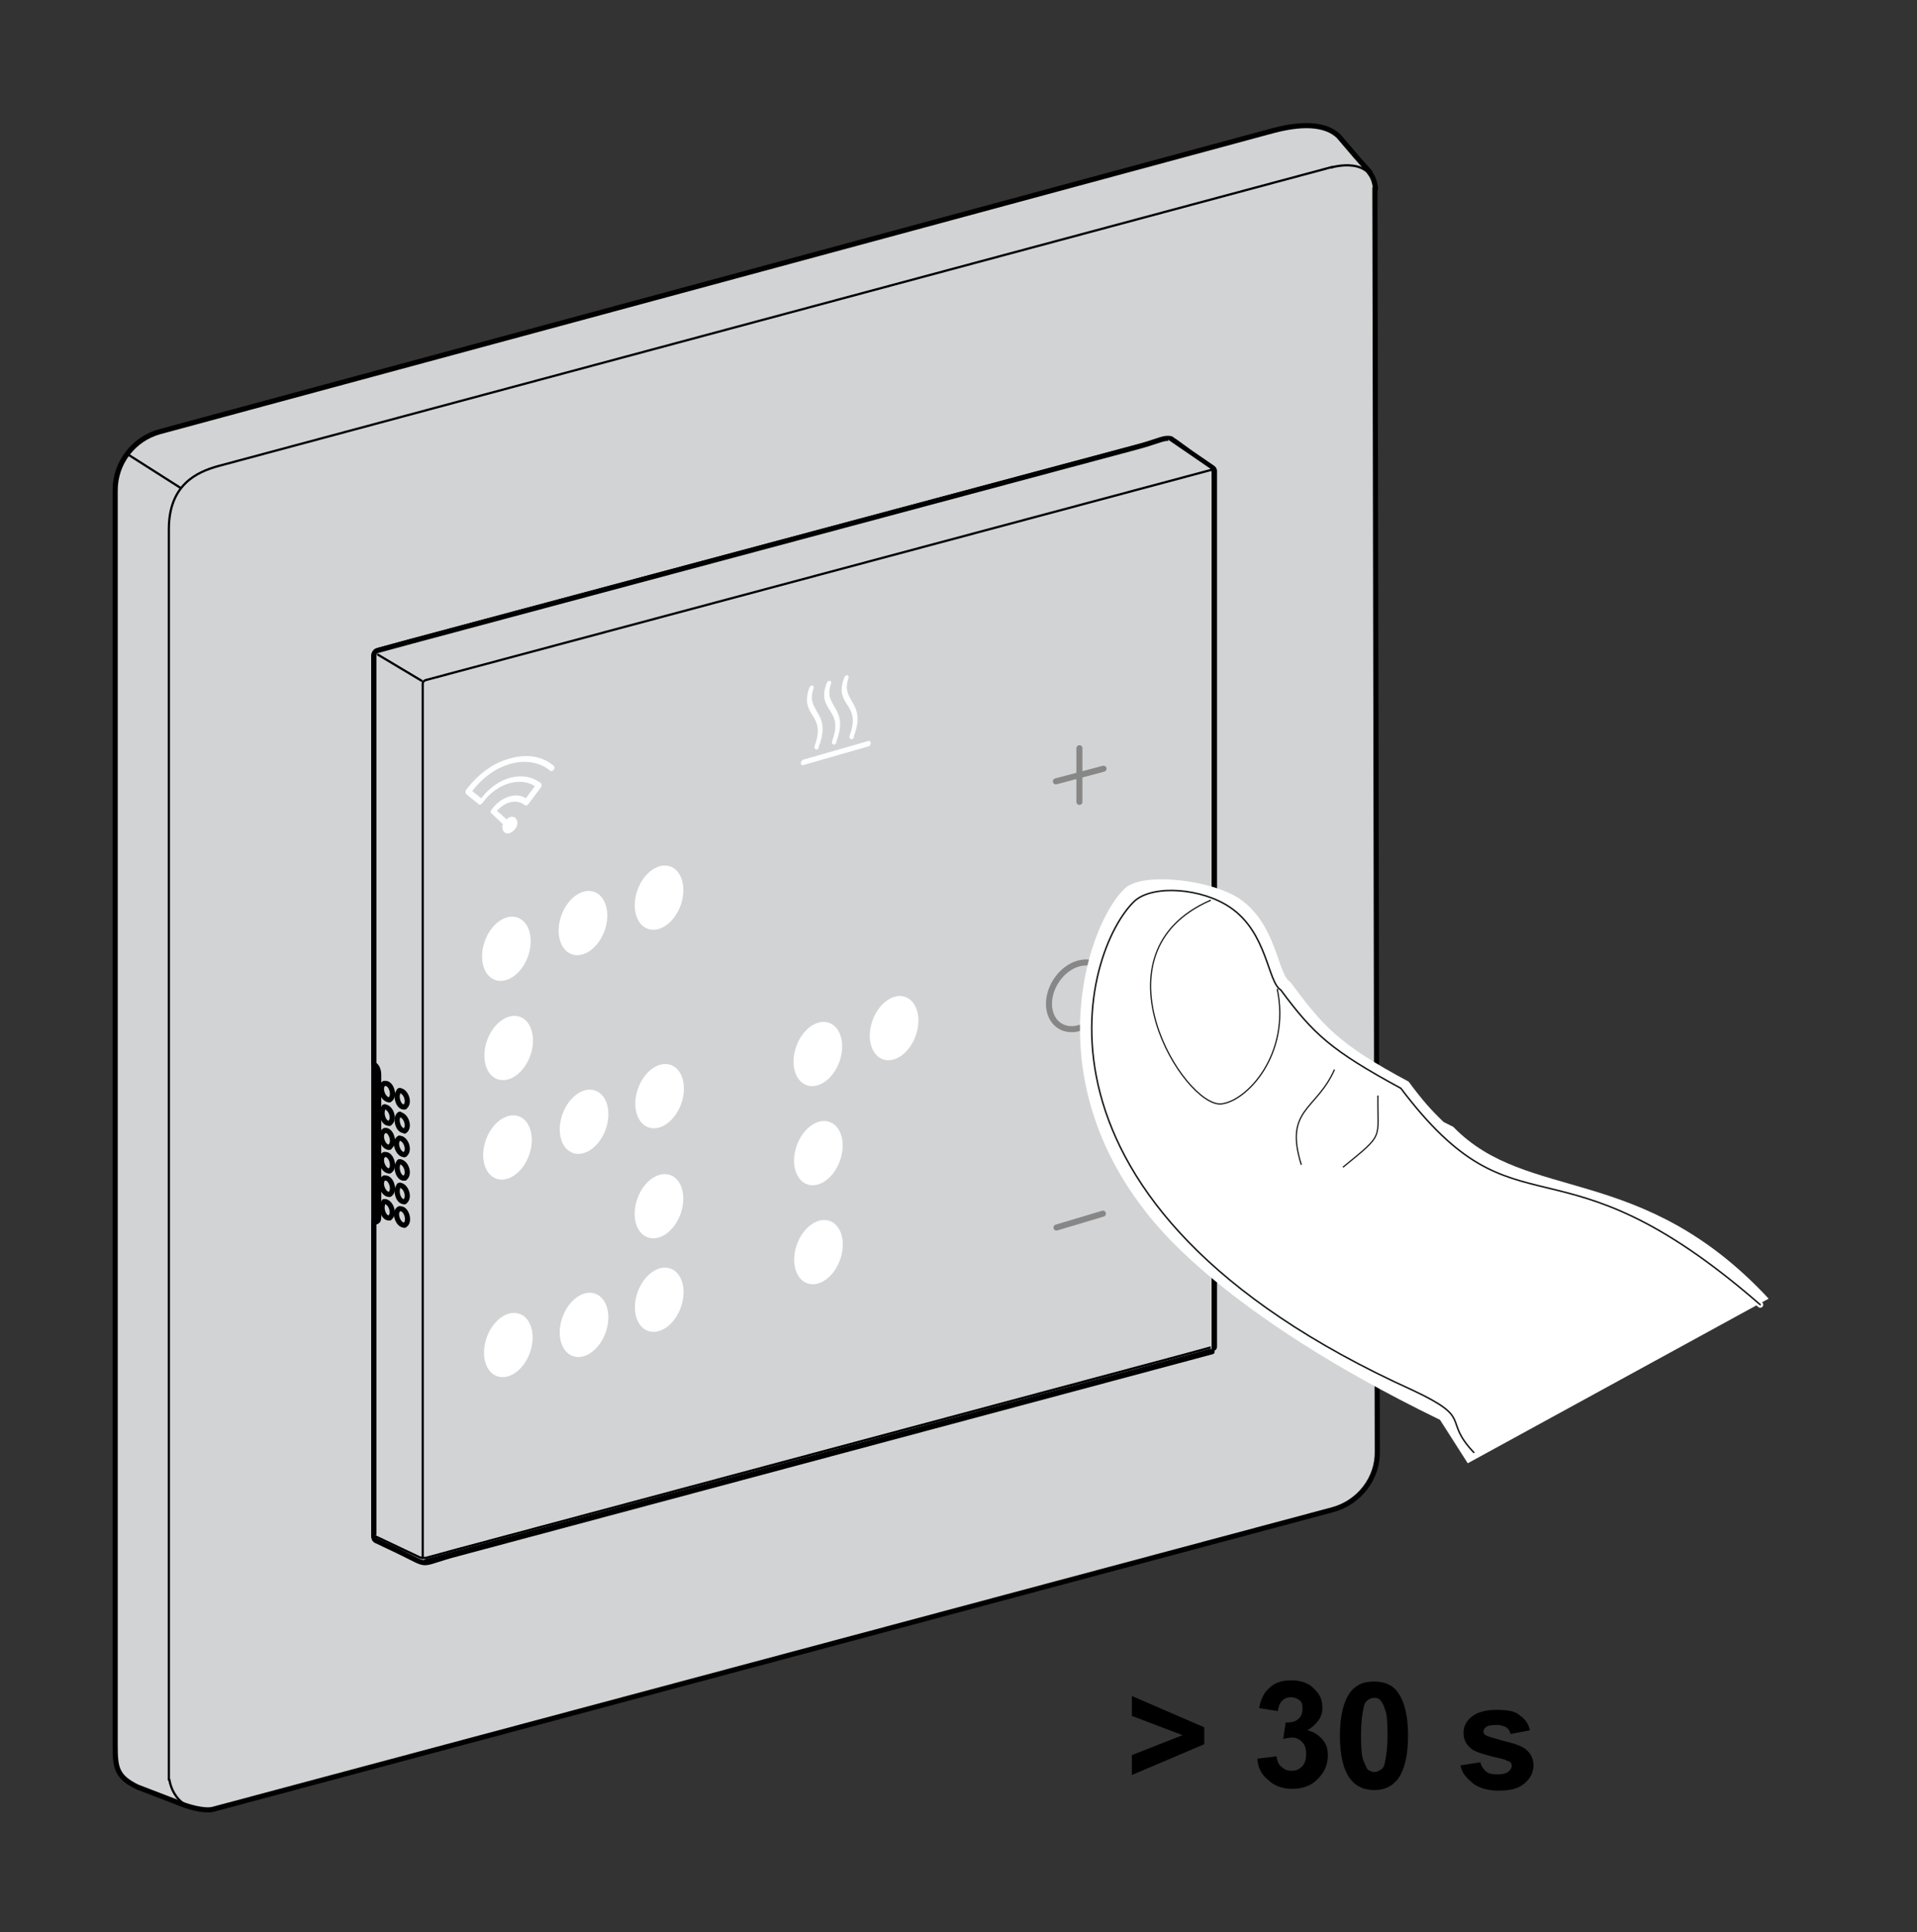 <?xml version="1.0" encoding="utf-8"?>
<!-- Generator: Adobe Illustrator 27.3.1, SVG Export Plug-In . SVG Version: 6.00 Build 0)  -->
<!DOCTYPE svg PUBLIC "-//W3C//DTD SVG 1.1//EN" "http://www.w3.org/Graphics/SVG/1.1/DTD/svg11.dtd">
<svg version="1.1" id="Layer_1" xmlns:x="http://ns.adobe.com/Extensibility/1.0/" xmlns:i="http://ns.adobe.com/AdobeIllustrator/10.0/" xmlns:graph="http://ns.adobe.com/Graphs/1.0/"
	 xmlns="http://www.w3.org/2000/svg" xmlns:xlink="http://www.w3.org/1999/xlink" x="0px" y="0px" width="317.9px" height="320.5px"
	 viewBox="0 0 317.9 320.5" style="enable-background:new 0 0 317.9 320.5;" xml:space="preserve">
<rect x="0" y="0" width="317.9" height="320.5" fill="#333333" stroke="none"/>
<style type="text/css">
	.st0{fill:none;stroke:#878787;stroke-width:0.1;stroke-linecap:round;stroke-linejoin:round;stroke-miterlimit:10;}
	.st1{fill-rule:evenodd;clip-rule:evenodd;fill:#D2D3D4;stroke:#000000;stroke-width:0.369;stroke-linecap:round;}
	
		.st2{fill-rule:evenodd;clip-rule:evenodd;fill:#D2D3D4;stroke:#000000;stroke-width:0.85;stroke-linecap:round;stroke-linejoin:round;}
	.st3{fill-rule:evenodd;clip-rule:evenodd;fill:#D2D3D4;stroke:#000000;stroke-width:0.85;stroke-linecap:round;}
	.st4{fill:none;stroke:#000000;stroke-width:0.369;stroke-linecap:round;stroke-linejoin:round;}
	.st5{fill:none;stroke:#000000;stroke-width:0.85;stroke-linecap:round;stroke-linejoin:round;}
	.st6{fill:none;stroke:#000000;stroke-width:0.369;stroke-linecap:round;}
	.st7{fill:none;stroke:#000000;stroke-width:0.85;stroke-linecap:round;}
	.st8{fill:#FFFFFF;}
	.st9{fill:none;stroke:#878787;stroke-width:1;stroke-miterlimit:10;}
	.st10{fill:none;stroke:#878787;stroke-linecap:round;}
	.st11{fill:none;stroke:#878787;stroke-linecap:round;stroke-linejoin:round;stroke-miterlimit:10;}
	.st12{fill:none;stroke:#FFFFFF;stroke-linecap:round;stroke-miterlimit:2.613;}
	.st13{fill:none;stroke:#131718;stroke-width:0.25;stroke-linecap:round;stroke-miterlimit:2.613;}
	.st14{fill:none;stroke:#131718;stroke-width:0.2;stroke-miterlimit:10;}
</style>
<g id="Standard_layer">
</g>
<g>
	<g id="Layer_2_00000164477095297431094670000005044964518556245122_">
		<line class="st0" x1="171.2" y1="212.3" x2="179.1" y2="210.3"/>
		<line class="st0" x1="175.2" y1="206.8" x2="175.2" y2="215.8"/>
		<g>
			<g>
				<path class="st1" d="M193.6,72.9c0.2,0,0.2-0.2,0.2-0.4"/>
				<path class="st2" d="M227.2,28.6l-2.3-2.6l-2.9-3.4c-2.8-2.7-8-1.7-11-0.9L26.5,71.6c-4.4,1.2-7.4,5.2-7.4,9.7v208.1
					c0,3.8,0.2,5.3,3.7,7l7.8,3c0,0,3,1.1,4.7,0.7L221,250.4c4.4-1.2,7.5-5.2,7.4-9.7L228,31.2"/>
				<path class="st3" d="M62.5,108c-0.3,0.2-0.5,0.4-0.5,0.8v5.7V249v5.8"/>
				<path class="st1" d="M19.7,74.5"/>
				<path class="st4" d="M228.3,32.1"/>
				<path class="st5" d="M227.1,28.6c0.5,0.6,0.9,1.5,1,2.7"/>
				<path class="st4" d="M28.1,295.2c0,0,0.6,5.7,7.4,5.1"/>
				<path class="st4" d="M220.9,27.7L36.2,77.3c-3.6,1-8.2,3.1-8.2,10.5v207.4"/>
				<line class="st6" x1="21.1" y1="75.3" x2="29.9" y2="80.9"/>
				<line class="st6" x1="62.7" y1="108.6" x2="69.9" y2="112.9"/>
				<path class="st1" d="M63,255.5l-0.4,0.1c-0.5,0-0.7-0.3-0.8-0.8v-5.7V114.6v-5.7c0-0.3,0.1-0.6,0.3-0.8c0.2-0.2,0.4-0.4,0.7-0.5
					l5.5-1.5l120-32.1l5.5-1.5h0.2c0.5,0,0.7,0.4,0.7,0.8"/>
				<polyline class="st3" points="62.4,108 68,106.5 188.2,74.3 193.7,72.9 				"/>
				<g>
					<g>
						<line class="st7" x1="62.7" y1="202.4" x2="62" y2="202.6"/>
						<path class="st3" d="M66.3,196.6c-0.9,0.5-0.3,2.9,0.8,2.7"/>
						<path class="st3" d="M66.3,192.7c-0.9,0.5-0.3,2.9,0.8,2.7"/>
						<path class="st3" d="M64.6,198.1h-0.2c-1-0.2-1.6-2.2-0.7-2.7"/>
						<path class="st3" d="M64.6,194.2h-0.2c-1-0.2-1.6-2.2-0.7-2.7"/>
						<path class="st3" d="M66.3,184.8c-0.9,0.5-0.3,2.9,0.8,2.7"/>
						<path class="st3" d="M67.1,191.5h-0.2c-1-0.2-1.6-2.2-0.7-2.7"/>
						<path class="st3" d="M63.8,183.6c-0.9,0.5-0.3,2.9,0.8,2.7"/>
						<path class="st3" d="M64.6,182.4h-0.2c-1-0.2-1.6-2.2-0.7-2.7"/>
						<path class="st3" d="M66.3,180.9c-0.9,0.5-0.3,2.9,0.8,2.7"/>
						<path class="st3" d="M64.6,190.3h-0.2c-1-0.2-1.6-2.2-0.7-2.7"/>
						<path class="st3" d="M63.8,199.3c-0.9,0.5-0.3,2.9,0.8,2.7"/>
						<path class="st3" d="M67.1,203.2h-0.2c-1-0.2-1.6-2.2-0.7-2.7"/>
						<path class="st1" d="M62,202.6c0.2,0.1,0.1,0.1,0.4,0.1"/>
						<path class="st3" d="M64.6,202c0.9-0.6,0.3-2.5-0.7-2.7h-0.2"/>
						<path class="st3" d="M63.8,195.4c1.1-0.2,1.8,2.2,0.8,2.7"/>
						<path class="st3" d="M66.3,200.5c1.1-0.2,1.8,2.2,0.8,2.7"/>
						<path class="st3" d="M67.1,199.3c0.9-0.6,0.3-2.5-0.7-2.7h-0.2"/>
						<path class="st3" d="M67.1,195.4c0.9-0.6,0.3-2.5-0.7-2.7h-0.2"/>
						<path class="st3" d="M67.1,191.5c0.9-0.6,0.3-2.5-0.7-2.7h-0.2"/>
						<path class="st3" d="M67.1,187.6c0.9-0.6,0.3-2.5-0.7-2.7h-0.2"/>
						<path class="st3" d="M67.1,183.6c0.9-0.6,0.3-2.5-0.7-2.7h-0.2"/>
						<path class="st3" d="M62,176.5c0.6,0.4,0.8,1.1,0.8,1.8v5.7v12.1v5.7c0,0.4-0.1,0.8-0.5,0.9"/>
						<path class="st3" d="M62,203v5.5v40.8v5.7l0.1,0.3l0.2,0.2l3.8,1.8c5.6,2.7,2.9,2.2,9.8,0.4l119.5-32l5.6-1.5"/>
						<path class="st3" d="M201.3,223.6c0.1-0.1,0.1-0.2,0.1-0.4v-5.7V83.8v-5.7l-0.1-0.2"/>
						<path class="st3" d="M62,176.5v-5.7v-56.4v-5.7c0-0.3,0.2-0.7,0.6-0.8l5.5-1.5l120.2-32.2c6.8-1.8,4.3-2.5,9.3,1l3.5,2.4
							l0.2,0.2"/>
						<path class="st3" d="M63.8,179.7c1.1-0.2,1.8,2.2,0.8,2.7"/>
						<path class="st3" d="M64.6,186.3c0.9-0.6,0.3-2.5-0.7-2.7h-0.2"/>
						<path class="st3" d="M63.8,187.5c1.1-0.2,1.8,2.2,0.8,2.7"/>
						<path class="st3" d="M63.8,191.5c1.1-0.2,1.8,2.2,0.8,2.7"/>
						<polyline class="st1" points="70.5,258.8 76,257.3 195.2,225.4 200.7,223.9 200.8,223.9 						"/>
						<path class="st1" d="M62,254.7l3.8,1.8l3.8,1.8c0.3,0.1,0.7,0.1,1,0.1l5.5-1.5l119.5-32l5.5-1.5c0.1,0,0.3-0.1,0.3-0.2"/>
						<path class="st1" d="M200.8,224c0.2,0,0.3-0.2,0.3-0.5v-5.7V84.1v-5.7c0-0.3-0.1-0.7-0.4-0.9l-3.5-2.4l-3.5-2.4"/>
					</g>
				</g>
				<path class="st1" d="M201,77.9L70.6,112.8c-0.3,0.1-0.5,0.3-0.5,0.6v145"/>
				<line class="st6" x1="62.7" y1="108.6" x2="69.9" y2="112.9"/>
				<path class="st4" d="M228.2,37.9"/>
				<path class="st4" d="M220.7,27.8c0,0,7.4-2.3,7.4,4.4"/>
				<path class="st4" d="M20.2,301.6"/>
			</g>
			<line class="st7" x1="62.1" y1="177" x2="62.1" y2="202.2"/>
		</g>
		<g id="Heating_00000001656070884437429370000003723834824620354729_">
			<path class="st8" d="M144,123.8l-10.8,3.1c-0.2,0.1-0.4-0.1-0.4-0.3c0-0.3,0.2-0.5,0.4-0.6l10.8-3.1c0.2-0.1,0.4,0.1,0.4,0.3
				C144.4,123.5,144.2,123.8,144,123.8"/>
			<path class="st8" d="M138.4,123.5c-0.1,0-0.1,0-0.2,0c-0.2-0.1-0.3-0.3-0.2-0.6c1-2.7,0.4-3.9-0.4-5.1c-0.7-1.1-1.4-2.2-0.5-4.5
				c0.1-0.3,0.3-0.4,0.5-0.4s0.3,0.3,0.2,0.5c-0.6,1.8-0.1,2.6,0.5,3.7c0.8,1.3,1.6,2.7,0.4,5.9
				C138.7,123.3,138.6,123.4,138.4,123.5"/>
			<path class="st8" d="M141.3,122.6c-0.1,0-0.1,0-0.2,0c-0.2-0.1-0.3-0.3-0.2-0.6c1-2.7,0.4-3.9-0.4-5.1c-0.7-1.1-1.4-2.2-0.5-4.5
				c0.1-0.3,0.3-0.4,0.5-0.4s0.3,0.3,0.2,0.5c-0.6,1.8-0.1,2.6,0.5,3.7c0.8,1.3,1.6,2.7,0.4,5.9
				C141.6,122.4,141.5,122.6,141.3,122.6"/>
			<path class="st8" d="M135.5,124.3c-0.1,0-0.1,0-0.2,0c-0.2-0.1-0.3-0.3-0.2-0.6c1-2.7,0.4-3.9-0.4-5.1c-0.7-1.1-1.3-2.2-0.5-4.5
				c0.1-0.3,0.3-0.4,0.5-0.4s0.3,0.3,0.2,0.5c-0.6,1.8-0.1,2.6,0.5,3.7c0.8,1.3,1.6,2.7,0.4,5.9
				C135.8,124.1,135.6,124.3,135.5,124.3"/>
		</g>
	</g>
	<g id="Wireless_00000048466773629372611290000005436123436019578530_">
		<path class="st8" d="M77.3,131c-0.1,0.1-0.1,0.2-0.1,0.4c0,0.1,0,0.2,0.1,0.3l2.1,1.7c0.1,0.1,0.2,0.1,0.3,0
			c0.1,0,0.2-0.1,0.3-0.2c1.2-1.7,2.8-2.8,4.5-3.3c1.6-0.4,3-0.3,4.2,0.5c-0.4,0.5-1.1,1.5-1.5,2c-0.8-0.5-1.8-0.6-2.7-0.3
			c-1.1,0.3-2.2,1.1-3,2.2c-0.2,0.2-0.2,0.5,0,0.6l1.9,1.8c0,0.1-0.1,0.2-0.1,0.4c0,0.4,0.1,0.7,0.3,0.9c0.2,0.2,0.5,0.3,0.8,0.2
			c0.6-0.1,1.4-0.9,1.4-1.6c0-0.4-0.1-0.7-0.3-0.9c-0.2-0.2-0.5-0.3-0.8-0.2c-0.2,0-0.5,0.2-0.7,0.4c-0.3-0.3-1.2-1.1-1.6-1.4
			c0.6-0.7,1.4-1.2,2.1-1.4c0.9-0.3,1.8-0.1,2.5,0.4c0.1,0.1,0.2,0.1,0.3,0.1c0.1,0,0.2-0.1,0.3-0.2l2.1-2.8
			c0.1-0.1,0.1-0.2,0.1-0.4c0-0.1,0-0.2-0.1-0.3c-1.4-1.1-3.2-1.4-5.1-0.9c-1.8,0.5-3.5,1.7-4.8,3.4c-0.4-0.3-1.1-0.9-1.5-1.2
			c1.7-2.2,3.9-3.8,6.3-4.5c2.5-0.7,4.9-0.3,6.6,1.1c0.1,0.1,0.2,0.1,0.3,0.1c0.1,0,0.2-0.1,0.3-0.2c0.2-0.2,0.2-0.5,0-0.7
			c-1.9-1.6-4.5-2-7.2-1.2C81.8,126.5,79.3,128.4,77.3,131"/>
	</g>
	<g>
		
			<ellipse id="_x33_E_00000091728379853284961050000002824079520790686372_" transform="matrix(0.534 -0.845 0.845 0.534 -56.202 228.258)" class="st9" cx="179" cy="165.1" rx="5.9" ry="4.5"/>
		<line class="st10" x1="175.2" y1="203.6" x2="182.9" y2="201.3"/>
		<g>
			<line class="st11" x1="175.1" y1="129.6" x2="183" y2="127.5"/>
			<line class="st11" x1="179" y1="124.1" x2="179" y2="133"/>
		</g>
	</g>
	<g>
		<path class="st8" d="M293.3,215.4c-21.1-22.7-40-15.8-52.3-28.5l-1.6-0.8c-2-1.9-3.6-3.7-5.8-6.7c-11.6-6.2-14.2-9.2-19.6-16.5
			c-2.2-1.3-2.2-9.5-8.4-13.8c-4.7-3.2-16-4.5-19-1.8c-5.9,5.4-14.8,30.1,3.1,53.3c1.4,1.8,12.3,17,49.1,34.9l4.6,7.2"/>
		<g>
			<path class="st12" d="M291.9,216.4c-34.3-29.9-39.9-9.8-59.6-35.9c-11.6-6.3-14.5-9-19.9-16.3c-2.2-1.3-2.2-9.5-8.4-13.7
				c-4.7-3.2-12.7-3.8-15.8-1.1c-8.5,7.9-22.2,50.3,46.1,81.2c10.2,4.8,4.8,4.7,10.1,10.3"/>
			<path class="st13" d="M291.9,216.4c-34.3-29.9-39.9-9.8-59.6-35.9c-11.6-6.3-14.5-9-19.9-16.3c-2.2-1.3-2.2-9.5-8.4-13.7
				c-4.7-3.2-12.7-3.8-15.8-1.1c-8.5,7.9-22.2,50.3,46.1,81.2c10.2,4.8,4.8,4.7,10.1,10.3"/>
		</g>
		<path class="st14" d="M211.8,164c2.3,10.9-5.1,18.7-9.3,19.1c-6.1,0.5-22-25-1.7-33.8"/>
		<path class="st14" d="M228.5,181.7c-0.1,7.4,1.2,6.2-5.8,11.9"/>
		<path class="st14" d="M221.3,177.4c-3,6.8-8.4,6.5-5.5,15.8"/>
	</g>
	<g>
		<path d="M187.7,294.4v-3.3l8.4-3.3l-8.4-3.2v-3.3l12,5.2v2.8L187.7,294.4z"/>
		<path d="M208.5,291.7l3.2-0.4c0.1,0.9,0.4,1.5,0.9,1.8c0.5,0.5,1,0.6,1.6,0.6c0.7,0,1.2-0.2,1.7-0.7c0.5-0.5,0.7-1.2,0.7-2.1
			s-0.2-1.5-0.7-2c-0.5-0.5-1-0.7-1.6-0.7c-0.4,0-1,0.1-1.5,0.2l0.4-2.7c0.9,0,1.6-0.1,2.1-0.6c0.5-0.4,0.7-1,0.7-1.7
			c0-0.6-0.1-1.1-0.5-1.4s-0.9-0.5-1.4-0.5c-0.6,0-1.1,0.2-1.5,0.6c-0.4,0.4-0.6,1-0.7,1.7l-3.1-0.5c0.2-1.1,0.5-1.8,1-2.6
			c0.5-0.6,1-1.1,1.8-1.5c0.9-0.4,1.6-0.5,2.6-0.5c1.6,0,3,0.5,3.9,1.6c0.9,0.9,1.2,1.8,1.2,3c0,1.5-0.9,2.7-2.5,3.7
			c1,0.2,1.8,0.7,2.5,1.5s0.9,1.6,0.9,2.7c0,1.5-0.6,2.8-1.7,3.9c-1.1,1.1-2.5,1.6-4.2,1.6c-1.6,0-3-0.5-3.9-1.4
			C209.2,294.4,208.6,293.2,208.5,291.7z"/>
		<path d="M227.9,278.9c1.7,0,3.1,0.6,3.9,1.8c1.1,1.5,1.7,3.8,1.7,7.2c0,3.3-0.6,5.7-1.7,7.2c-1,1.2-2.2,1.8-3.9,1.8
			c-1.7,0-3.1-0.6-4.1-2s-1.6-3.7-1.6-7c0-3.3,0.6-5.7,1.7-7.2C224.9,279.4,226.1,278.9,227.9,278.9z M227.9,281.6
			c-0.4,0-0.7,0.1-1.1,0.4s-0.6,0.7-0.7,1.4c-0.2,0.9-0.4,2.3-0.4,4.4s0.1,3.5,0.4,4.2s0.5,1.2,0.7,1.5c0.4,0.2,0.6,0.4,1.1,0.4
			c0.4,0,0.7-0.1,1.1-0.4c0.4-0.2,0.6-0.7,0.7-1.4c0.2-0.9,0.4-2.3,0.4-4.3c0-2.1-0.1-3.5-0.4-4.2c-0.2-0.7-0.5-1.2-0.7-1.5
			C228.6,281.7,228.4,281.6,227.9,281.6z"/>
		<path d="M242.2,292.8l3.3-0.5c0.1,0.6,0.5,1.1,0.9,1.5c0.5,0.4,1.1,0.5,1.8,0.5c0.9,0,1.5-0.1,2-0.5c0.2-0.2,0.5-0.5,0.5-0.9
			c0-0.2-0.1-0.5-0.2-0.6c-0.1-0.1-0.5-0.2-1.1-0.5c-2.7-0.6-4.4-1.1-5.2-1.6c-1-0.7-1.5-1.6-1.5-2.8c0-1.1,0.5-2,1.4-2.7
			c0.9-0.7,2.2-1.1,4.1-1.1c1.7,0,3.1,0.2,3.8,0.9c0.9,0.6,1.5,1.4,1.7,2.5l-3.2,0.6c-0.1-0.5-0.4-0.9-0.7-1.1
			c-0.4-0.2-0.9-0.4-1.6-0.4c-0.9,0-1.5,0.1-1.8,0.4c-0.2,0.1-0.4,0.4-0.4,0.7c0,0.2,0.1,0.5,0.4,0.6c0.2,0.2,1.4,0.5,3.1,1
			c1.8,0.4,3.1,0.9,3.7,1.5c0.7,0.6,1.1,1.5,1.1,2.5c0,1.1-0.5,2.2-1.5,3c-1,0.9-2.5,1.2-4.3,1.2c-1.7,0-3.1-0.4-4.1-1.1
			C243.2,294.9,242.4,294.1,242.2,292.8z"/>
	</g>
	<g>
		
			<ellipse id="_x36_B_00000111178955773463776220000005154308900811308191_" transform="matrix(0.34 -0.94 0.94 0.34 -62.456 252.052)" class="st8" cx="148.4" cy="170.5" rx="5.5" ry="3.8"/>
		
			<ellipse id="_x36_C_00000180354402178850411080000014462421303513738135_" transform="matrix(0.34 -0.94 0.94 0.34 -74.918 242.912)" class="st8" cx="135.7" cy="174.9" rx="5.5" ry="3.8"/>
		
			<ellipse id="_x36_D_00000173155200115463601510000006630649618121808512_" transform="matrix(0.34 -0.94 0.94 0.34 -90.283 253.868)" class="st8" cx="135.8" cy="191.3" rx="5.5" ry="3.8"/>
		
			<ellipse id="_x36_E_00000068679711750764088500000004651703050769441215_" transform="matrix(0.34 -0.94 0.94 0.34 -105.678 264.714)" class="st8" cx="135.8" cy="207.7" rx="5.5" ry="3.8"/>
	</g>
	<g>
		
			<ellipse id="_x31_A_00000067212333953984287450000016514177641547420342_" transform="matrix(0.34 -0.94 0.94 0.34 -92.576 182.902)" class="st8" cx="84.1" cy="157.4" rx="5.5" ry="3.8"/>
		
			<ellipse id="_x31_C_00000033337241010532617100000012652075269573576868_" transform="matrix(0.34 -0.94 0.94 0.34 -123.447 204.734)" class="st8" cx="84.2" cy="190.4" rx="5.5" ry="3.8"/>
		
			<ellipse id="_x31_D_00000102512732750583259620000017945268226517652904_" transform="matrix(0.34 -0.94 0.94 0.34 -116.011 234.868)" class="st8" cx="109.4" cy="200.1" rx="5.5" ry="3.8"/>
		
			<ellipse id="_x31_E_00000093167839635381927950000004240872432984516527_" transform="matrix(0.34 -0.94 0.94 0.34 -154.207 226.536)" class="st8" cx="84.4" cy="223.2" rx="5.5" ry="3.8"/>
		
			<ellipse id="_x32_A_00000023240724417873274010000012529804344401615272_" transform="matrix(0.34 -0.94 0.94 0.34 -80.152 192.039)" class="st8" cx="96.8" cy="153.1" rx="5.5" ry="3.8"/>
		
			<ellipse id="_x32_C_00000121985174602486454560000008446226209133322628_" transform="matrix(0.34 -0.94 0.94 0.34 -111.023 213.871)" class="st8" cx="96.9" cy="186.1" rx="5.5" ry="3.8"/>
		
			<ellipse id="_x32_E_00000162322694197095681560000012294212238122661504_" transform="matrix(0.34 -0.94 0.94 0.34 -107.804 194.033)" class="st8" cx="84.4" cy="173.9" rx="5.5" ry="3.8"/>
		
			<ellipse id="_x33_A_00000037659056432340942130000007214971346491202945_" transform="matrix(0.34 -0.94 0.94 0.34 -67.869 201.095)" class="st8" cx="109.4" cy="148.9" rx="5.5" ry="3.8"/>
		
			<ellipse id="_x33_B_00000014598027060070692410000013987178972102271395_" transform="matrix(0.34 -0.94 0.94 0.34 -142.707 236.101)" class="st8" cx="96.9" cy="219.8" rx="5.5" ry="3.8"/>
		
			<ellipse id="_x33_C_00000048467612612750649000000016699744107947367814_" transform="matrix(0.34 -0.94 0.94 0.34 -98.74 222.927)" class="st8" cx="109.5" cy="181.8" rx="5.5" ry="3.8"/>
		
			<ellipse id="_x31_D_00000099625759029017633330000003197558896532016259_" transform="matrix(0.34 -0.94 0.94 0.34 -130.537 245.11)" class="st8" cx="109.4" cy="215.6" rx="5.5" ry="3.8"/>
	</g>
</g>
</svg>
